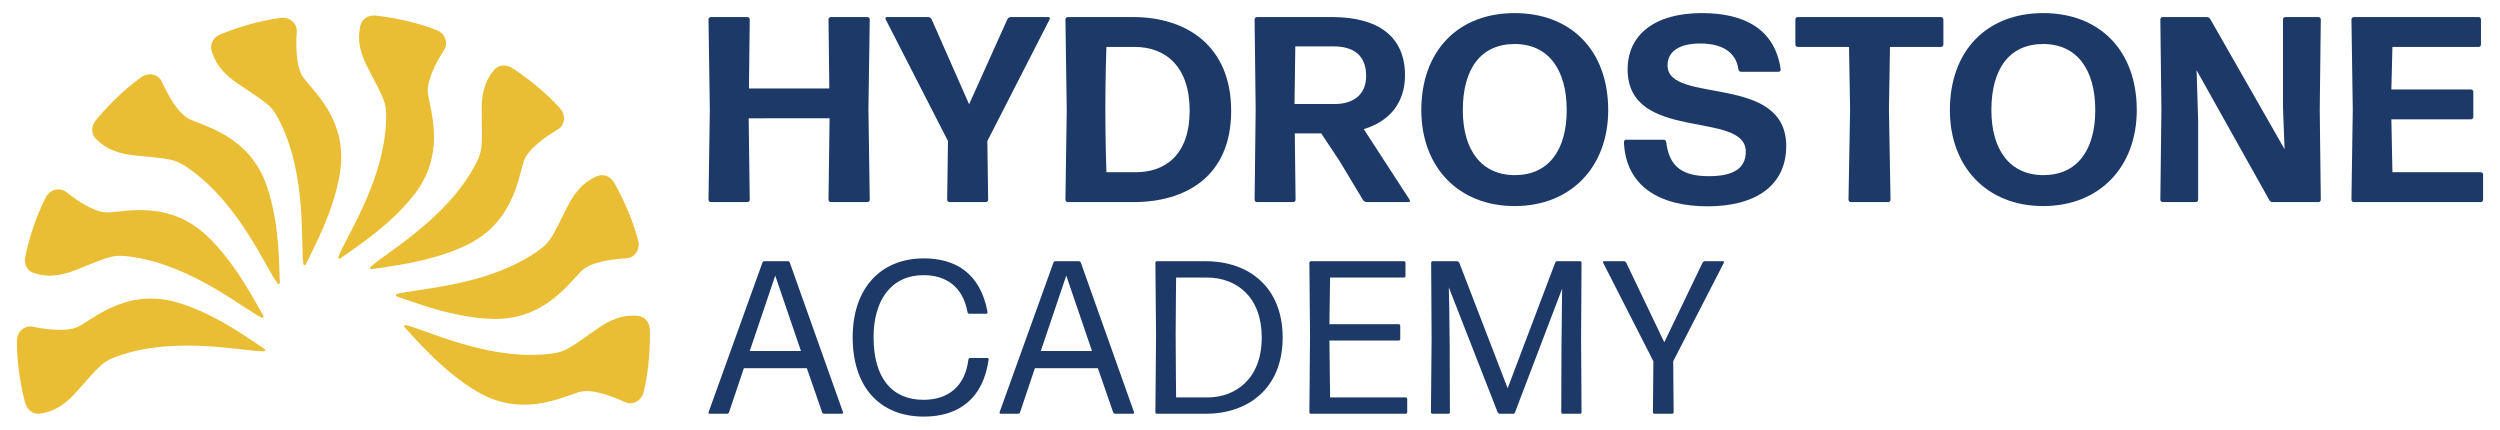 <svg xmlns="http://www.w3.org/2000/svg" xmlns:xlink="http://www.w3.org/1999/xlink" id="Layer_1" x="0px" y="0px" width="1920px" height="330px" viewBox="0 0 1920 330" xml:space="preserve"><g>	<defs>		<rect id="SVGID_1_" width="1920" height="330"></rect>	</defs>	<clipPath id="SVGID_2_">		<use xlink:href="#SVGID_1_"></use>	</clipPath>	<path clip-path="url(#SVGID_2_)" fill="#E9BE35" d="M19.354,197.296c2.168-10.555,7.501-29.79,15.849-45.771  c3.107-5.947,10.494-8.095,15.76-3.937c9.062,7.157,22.783,16.32,32.824,15.54c16.305-1.267,47.346-8.188,75.14,18.006  c22.864,21.548,38.202,52.948,43.322,61.432c0.508,0.843-0.386,1.833-1.27,1.399c-13.969-6.843-53.015-39.436-97.949-46.419  c-16.474-2.561-17.384-1.055-45.344,9.984c-15.415,6.085-24.891,4.389-31.846,2.11C20.74,207.97,18.274,202.554,19.354,197.296"></path>	<path clip-path="url(#SVGID_2_)" fill="#E9BE35" d="M19.359,309.535c-2.795-10.406-6.653-29.99-6.359-48.018  c0.11-6.709,5.75-11.942,12.321-10.586c11.309,2.333,27.683,4.37,36.307-0.829c14.006-8.444,38.647-28.552,75.236-17.603  c30.099,9.007,57.889,30.195,66.27,35.481c0.832,0.525,0.477,1.812-0.507,1.821c-15.555,0.147-65.07-11.475-108.365,2.433  c-15.873,5.099-16.01,6.853-36.052,29.258c-11.049,12.354-20.279,15.085-27.518,16.168  C25.384,318.454,20.752,314.719,19.359,309.535"></path>	<path clip-path="url(#SVGID_2_)" fill="#E9BE35" d="M73.476,92.521c6.789-8.367,20.389-22.978,35.163-33.312  c5.498-3.846,13.045-2.347,15.8,3.77c4.743,10.529,12.696,24.985,21.966,28.921c15.054,6.392,45.791,14.558,58.382,50.614  c10.358,29.661,9.495,64.597,10.128,74.485c0.063,0.982-1.187,1.449-1.772,0.657c-9.242-12.512-28.869-59.434-65.525-86.343  c-13.44-9.867-14.941-8.95-44.843-12.042c-16.484-1.704-24.111-7.577-29.233-12.806C69.786,102.631,70.094,96.689,73.476,92.521"></path>	<path clip-path="url(#SVGID_2_)" fill="#E9BE35" d="M169.033,26.476c9.937-4.166,28.827-10.615,46.73-12.741  c6.664-0.791,12.606,4.096,12.144,10.789c-0.795,11.52-0.619,28.019,5.691,35.869c10.246,12.747,33.476,34.468,27.534,72.194  c-4.889,31.035-22.159,61.417-26.274,70.43c-0.408,0.896-1.731,0.717-1.872-0.258c-2.232-15.394,2.644-66.02-16.945-107.058  c-7.181-15.047-8.938-14.948-33.829-31.804c-13.722-9.292-17.668-18.072-19.711-25.1C161.002,33.643,164.083,28.552,169.033,26.476  "></path>	<path clip-path="url(#SVGID_2_)" fill="#E9BE35" d="M393.208,52.16c9.078,5.804,25.126,17.673,37.057,31.19  c4.44,5.032,3.8,12.699-1.968,16.125c-9.928,5.898-23.398,15.426-26.266,25.081c-4.657,15.677-9.312,47.138-43.723,63.706  c-28.308,13.63-63.119,16.703-72.873,18.445c-0.97,0.173-1.574-1.017-0.852-1.688c11.392-10.591,55.807-35.373,78.421-74.824  c8.292-14.464,7.212-15.852,6.92-45.912c-0.161-16.572,4.816-24.811,9.435-30.489C382.746,49.63,388.686,49.268,393.208,52.16"></path>	<path clip-path="url(#SVGID_2_)" fill="#E9BE35" d="M288.413,11.964c10.717,1.117,30.384,4.529,47.109,11.261  c6.225,2.505,9.091,9.646,5.472,15.295c-6.229,9.723-13.996,24.281-12.23,34.195c2.867,16.102,12.815,46.309-10.513,76.549  c-19.19,24.876-48.926,43.235-56.863,49.166c-0.789,0.59-1.863-0.203-1.519-1.125c5.434-14.576,34.02-56.643,36.542-102.047  c0.924-16.646-0.664-17.403-14.405-44.14c-7.575-14.739-6.821-24.336-5.239-31.482C277.928,14.395,283.074,11.407,288.413,11.964"></path>	<path clip-path="url(#SVGID_2_)" fill="#E9BE35" d="M471.646,140.218c5.38,9.336,14.151,27.267,18.508,44.762  c1.622,6.511-2.48,13.02-9.179,13.402c-11.529,0.657-27.874,2.904-34.87,10.149c-11.359,11.766-29.992,37.539-68.166,36.381  c-31.403-0.953-63.712-14.271-73.171-17.223c-0.941-0.293-0.929-1.627,0.021-1.89c14.991-4.147,65.83-5.667,104.084-30.253  c14.025-9.015,13.706-10.744,27.303-37.555c7.496-14.78,15.711-19.797,22.427-22.707  C463.529,133.151,468.967,135.568,471.646,140.218"></path>	<path clip-path="url(#SVGID_2_)" fill="#E9BE35" d="M499.085,253.091c0.33,10.77-0.414,30.717-4.842,48.194  c-1.647,6.504-8.339,10.302-14.423,7.473c-10.47-4.868-25.938-10.612-35.527-7.533c-15.571,5.001-44.171,18.91-77.267-0.151  c-27.225-15.68-49.405-42.686-56.347-49.756c-0.69-0.702-0.049-1.873,0.912-1.655c15.172,3.43,60.694,26.115,106.025,22.524  c16.62-1.316,17.157-2.992,41.81-20.193c13.59-9.484,23.201-10.023,30.495-9.414C495.27,243.025,498.92,247.726,499.085,253.091"></path>	<path clip-path="url(#SVGID_2_)" fill="#1C3968" d="M638.126,155.209c-1.016,0-1.829-0.812-1.829-1.829l0.813-62.525H574.99  l0.812,62.525c0,1.017-0.812,1.829-1.826,1.829h-28.017c-1.014,0-1.826-0.812-1.826-1.829l1.013-69.226l-1.013-69.226  c0-1.014,0.812-1.826,1.826-1.826h28.017c1.014,0,1.826,0.812,1.826,1.826l-0.609,52.987h61.714l-0.609-52.987  c0-1.014,0.813-1.826,1.829-1.826h28.015c1.013,0,1.826,0.812,1.826,1.826l-1.013,69.226l1.013,69.226  c0,1.017-0.813,1.829-1.826,1.829H638.126z"></path>	<path clip-path="url(#SVGID_2_)" fill="#1C3968" d="M758.891,153.38c0,1.017-0.812,1.829-1.826,1.829H729.25  c-1.016,0-1.825-0.812-1.825-1.829l0.608-45.066l-47.912-93.59c-0.404-0.81,0.205-1.622,1.017-1.622h31.669  c1.013,0,2.233,0.609,2.638,1.622l28.827,65.371l29.436-65.371c0.408-1.013,1.625-1.622,2.641-1.622h28.828  c0.812,0,1.421,0.812,1.013,1.622l-47.908,93.59L758.891,153.38z"></path>	<path clip-path="url(#SVGID_2_)" fill="#1C3968" d="M820.072,155.208c-1.016,0-1.828-0.812-1.828-1.829l1.016-69.225l-1.016-69.227  c0-1.013,0.812-1.825,1.828-1.825h50.142c40.807,0,75.318,21.923,75.318,72.067c0,50.346-34.919,70.039-74.91,70.039H820.072z   M849.712,132.27h22.535c22.939,0,41.412-13.604,41.412-47.304c0-33.698-18.272-48.924-42.225-48.924h-21.722  c0,0.204-0.812,23.956-0.812,47.503C848.9,107.706,849.712,132.065,849.712,132.27"></path>	<path clip-path="url(#SVGID_2_)" fill="#1C3968" d="M1028.703,123.539l-14.01-21.113h-20.299l0.609,50.954  c0,1.017-0.813,1.829-1.83,1.829h-27.81c-1.018,0-1.829-0.812-1.829-1.829l0.812-69.225l-0.812-69.227  c0-1.014,0.812-1.826,1.829-1.826h57.653c35.528,0,56.031,15.022,56.031,44.662c0,20.91-11.573,35.324-31.67,41.412l35.324,54.408  c0.406,0.813,0,1.625-0.813,1.625h-32.277c-1.014,0-2.233-0.608-2.843-1.625L1028.703,123.539z M1024.236,35.634h-29.438  l-0.607,44.257h30.856c12.993,0,24.16-6.089,24.16-21.518C1049.208,42.943,1040.07,35.634,1024.236,35.634"></path>	<path clip-path="url(#SVGID_2_)" fill="#1C3968" d="M1163.232,158.255c-43.445,0-71.661-30.251-71.661-73.693  c0-45.274,28.014-74.506,71.661-74.506c43.24,0,71.867,28.624,71.867,74.506C1235.1,128.004,1206.676,158.255,1163.232,158.255   M1163.436,134.5c25.58,0,39.791-18.878,39.791-49.938c0-31.061-14.01-50.754-39.994-50.754c-25.985,0-39.791,19.084-39.791,50.754  C1123.441,115.418,1137.855,134.5,1163.436,134.5"></path>	<path clip-path="url(#SVGID_2_)" fill="#1C3968" d="M1311.526,158.455c-37.355,0-62.935-15.63-64.354-49.329  c0-1.017,0.813-1.829,1.826-1.829h28.626c1.013,0,1.826,0.812,2.029,1.829c2.029,15.835,9.135,26.186,32.481,26.186  c18.473,0,28.623-5.48,28.623-18.88c0-32.075-90.745-6.698-90.745-63.135c0-26.594,20.706-43.241,57.046-43.241  c33.295,0,56.235,12.789,60.497,43.241c0,1.016-0.607,1.825-1.625,1.825h-28.827c-1.014,0-1.825-0.809-2.028-1.825  c-1.625-12.789-11.978-19.894-29.236-19.894c-14.614,0-25.172,5.073-25.172,16.848c0,30.249,91.152,5.684,91.152,61.918  C1371.819,142.216,1348.675,158.455,1311.526,158.455"></path>	<path clip-path="url(#SVGID_2_)" fill="#1C3968" d="M1421.472,155.209c-1.017,0-1.825-0.812-1.825-1.829l1.217-69.226  l-0.813-48.112h-39.384c-1.015,0-1.828-0.813-1.828-1.829V14.928c0-1.014,0.813-1.826,1.828-1.826h110.031  c1.016,0,1.828,0.812,1.828,1.826v19.285c0,1.016-0.813,1.829-1.828,1.829h-39.182l-0.811,48.112l1.217,69.226  c0,1.017-0.812,1.829-1.827,1.829H1421.472z"></path>	<path clip-path="url(#SVGID_2_)" fill="#1C3968" d="M1569.175,158.255c-43.444,0-71.66-30.251-71.66-73.693  c0-45.274,28.014-74.506,71.66-74.506c43.241,0,71.866,28.624,71.866,74.506C1641.041,128.004,1612.619,158.255,1569.175,158.255   M1569.379,134.5c25.58,0,39.789-18.878,39.789-49.938c0-31.061-14.009-50.754-39.993-50.754c-25.985,0-39.79,19.084-39.79,50.754  C1529.385,115.418,1543.798,134.5,1569.379,134.5"></path>	<path clip-path="url(#SVGID_2_)" fill="#1C3968" d="M1688.176,92.479v60.901c0,1.017-0.813,1.829-1.829,1.829h-25.377  c-1.014,0-1.825-0.812-1.825-1.829l0.812-69.225l-0.812-69.227c0-1.013,0.812-1.825,1.825-1.825h33.902  c1.017,0,2.234,0.608,2.642,1.621l57.046,99.883l-1.22-31.874V14.928c0-1.013,0.813-1.825,1.827-1.825h25.377  c1.015,0,1.826,0.812,1.826,1.825l-0.812,69.227l0.812,69.225c0,1.017-0.812,1.829-1.826,1.829h-35.122  c-1.014,0-2.232-0.608-2.639-1.625l-55.829-99.678l0.204,5.483L1688.176,92.479z"></path>	<path clip-path="url(#SVGID_2_)" fill="#1C3968" d="M1807.742,155.209c-1.015,0-1.826-0.812-1.826-1.829l1.014-69.226  l-1.014-69.226c0-1.014,0.812-1.826,1.826-1.826h95.822c1.014,0,1.825,0.812,1.825,1.826v19.285c0,1.016-0.812,1.829-1.825,1.829  h-66.183l-0.813,32.685h61.109c1.012,0,1.825,0.81,1.825,1.826v19.285c0,1.017-0.813,1.828-1.825,1.828h-61.109l0.813,40.604  h67.805c1.017,0,1.828,0.809,1.828,1.825v19.285c0,1.017-0.812,1.829-1.828,1.829H1807.742z"></path>	<path clip-path="url(#SVGID_2_)" fill="#1C3968" d="M632.876,317.768c-0.671,0-1.339-0.501-1.506-1.172l-11.716-33.807h-48.368  l-11.381,33.807c-0.167,0.671-0.835,1.172-1.506,1.172H545.01c-0.668,0-1.002-0.501-0.835-1.172l41.338-114.812  c0.167-0.668,0.835-1.172,1.506-1.172h18.074c0.671,0,1.339,0.504,1.506,1.172l40.838,114.812c0.167,0.671-0.167,1.172-0.838,1.172  H632.876z M615.136,269.567l-19.75-57.907l-19.582,57.907H615.136z"></path>	<path clip-path="url(#SVGID_2_)" fill="#1C3968" d="M709.575,319.944c-34.308,0-54.728-23.099-54.728-60.922  c0-36.987,20.921-60.584,54.728-60.584c23.432,0,43.349,10.711,48.871,41.339c0,0.668-0.334,1.172-1.005,1.172h-13.055  c-0.668,0-1.172-0.504-1.339-1.172c-3.513-19.583-16.4-28.454-33.806-28.454c-24.434,0-38.327,18.745-38.327,47.699  c0,31.633,14.394,48.033,38.327,48.033c19.416,0,32.133-10.878,34.477-30.961c0.167-0.672,0.668-1.172,1.339-1.172h13.222  c0.668,0,1.172,0.5,1.002,1.172C755.097,306.051,736.354,319.944,709.575,319.944"></path>	<path clip-path="url(#SVGID_2_)" fill="#1C3968" d="M856.384,317.768c-0.668,0-1.339-0.501-1.506-1.172l-11.713-33.807h-48.371  l-11.379,33.807c-0.167,0.671-0.837,1.172-1.505,1.172h-13.39c-0.67,0-1.004-0.501-0.837-1.172l41.338-114.812  c0.167-0.668,0.838-1.172,1.506-1.172h18.077c0.668,0,1.339,0.504,1.506,1.172l40.835,114.812c0.167,0.671-0.167,1.172-0.835,1.172  H856.384z M838.644,269.567l-19.75-57.907l-19.579,57.907H838.644z"></path>	<path clip-path="url(#SVGID_2_)" fill="#1C3968" d="M888.517,317.768c-0.67,0-1.172-0.501-1.172-1.172l0.502-58.912l-0.502-55.899  c0-0.668,0.502-1.173,1.172-1.173h37.322c33.64,0,59.245,20.254,59.245,58.578c0,40-27.615,58.578-58.911,58.578H888.517z   M903.245,305.216h24.267c20.585,0,41.506-13.559,41.506-46.026c0-30.961-19.079-46.023-42.177-46.023h-23.596  c0,0.167-0.337,33.64-0.337,44.184C902.908,268.229,903.245,305.046,903.245,305.216"></path>	<path clip-path="url(#SVGID_2_)" fill="#1C3968" d="M1006.773,317.768c-0.668,0-1.173-0.501-1.173-1.172l0.505-59.246  l-0.505-55.565c0-0.668,0.505-1.172,1.173-1.172h71.463c0.671,0,1.172,0.504,1.172,1.172v10.21c0,0.671-0.501,1.172-1.172,1.172  h-56.734l-0.501,35.816h53.218c0.671,0,1.172,0.501,1.172,1.172v10.207c0,0.671-0.501,1.172-1.172,1.172h-53.218l0.501,43.683  h58.073c0.671,0,1.172,0.501,1.172,1.172v10.208c0,0.671-0.501,1.172-1.172,1.172H1006.773z"></path>	<path clip-path="url(#SVGID_2_)" fill="#1C3968" d="M1113.364,265.216l0.167,51.38c0,0.671-0.502,1.172-1.172,1.172h-12.218  c-0.668,0-1.172-0.501-1.172-1.172l0.504-56.401l-0.337-58.41c0-0.668,0.504-1.173,1.172-1.173h18.744  c0.671,0,1.34,0.505,1.674,1.173l37.155,96.4l36.484-96.4c0.17-0.668,0.838-1.173,1.509-1.173h17.573  c0.668,0,1.172,0.505,1.172,1.173l-0.337,58.41l0.337,56.401c0,0.671-0.504,1.172-1.172,1.172h-13.224  c-0.671,0-1.172-0.501-1.172-1.172l0.167-51.38l0.334-28.787l0.167-14.728l-36.148,94.895c-0.168,0.671-0.836,1.172-1.508,1.172  h-10.207c-0.671,0-1.339-0.501-1.676-1.172l-37.488-95.897l0.336,16.067L1113.364,265.216z"></path>	<path clip-path="url(#SVGID_2_)" fill="#1C3968" d="M1285.36,316.596c0,0.671-0.501,1.172-1.173,1.172h-13.556  c-0.668,0-1.171-0.501-1.171-1.172l0.334-39.162l-38.659-75.816c-0.17-0.5,0.167-1.005,0.668-1.005h15.399  c0.668,0,1.339,0.505,1.673,1.005l29.289,61.255l29.455-61.255c0.334-0.5,1.003-1.005,1.674-1.005h14.056  c0.504,0,0.838,0.505,0.671,1.005l-38.995,75.816L1285.36,316.596z"></path></g></svg>